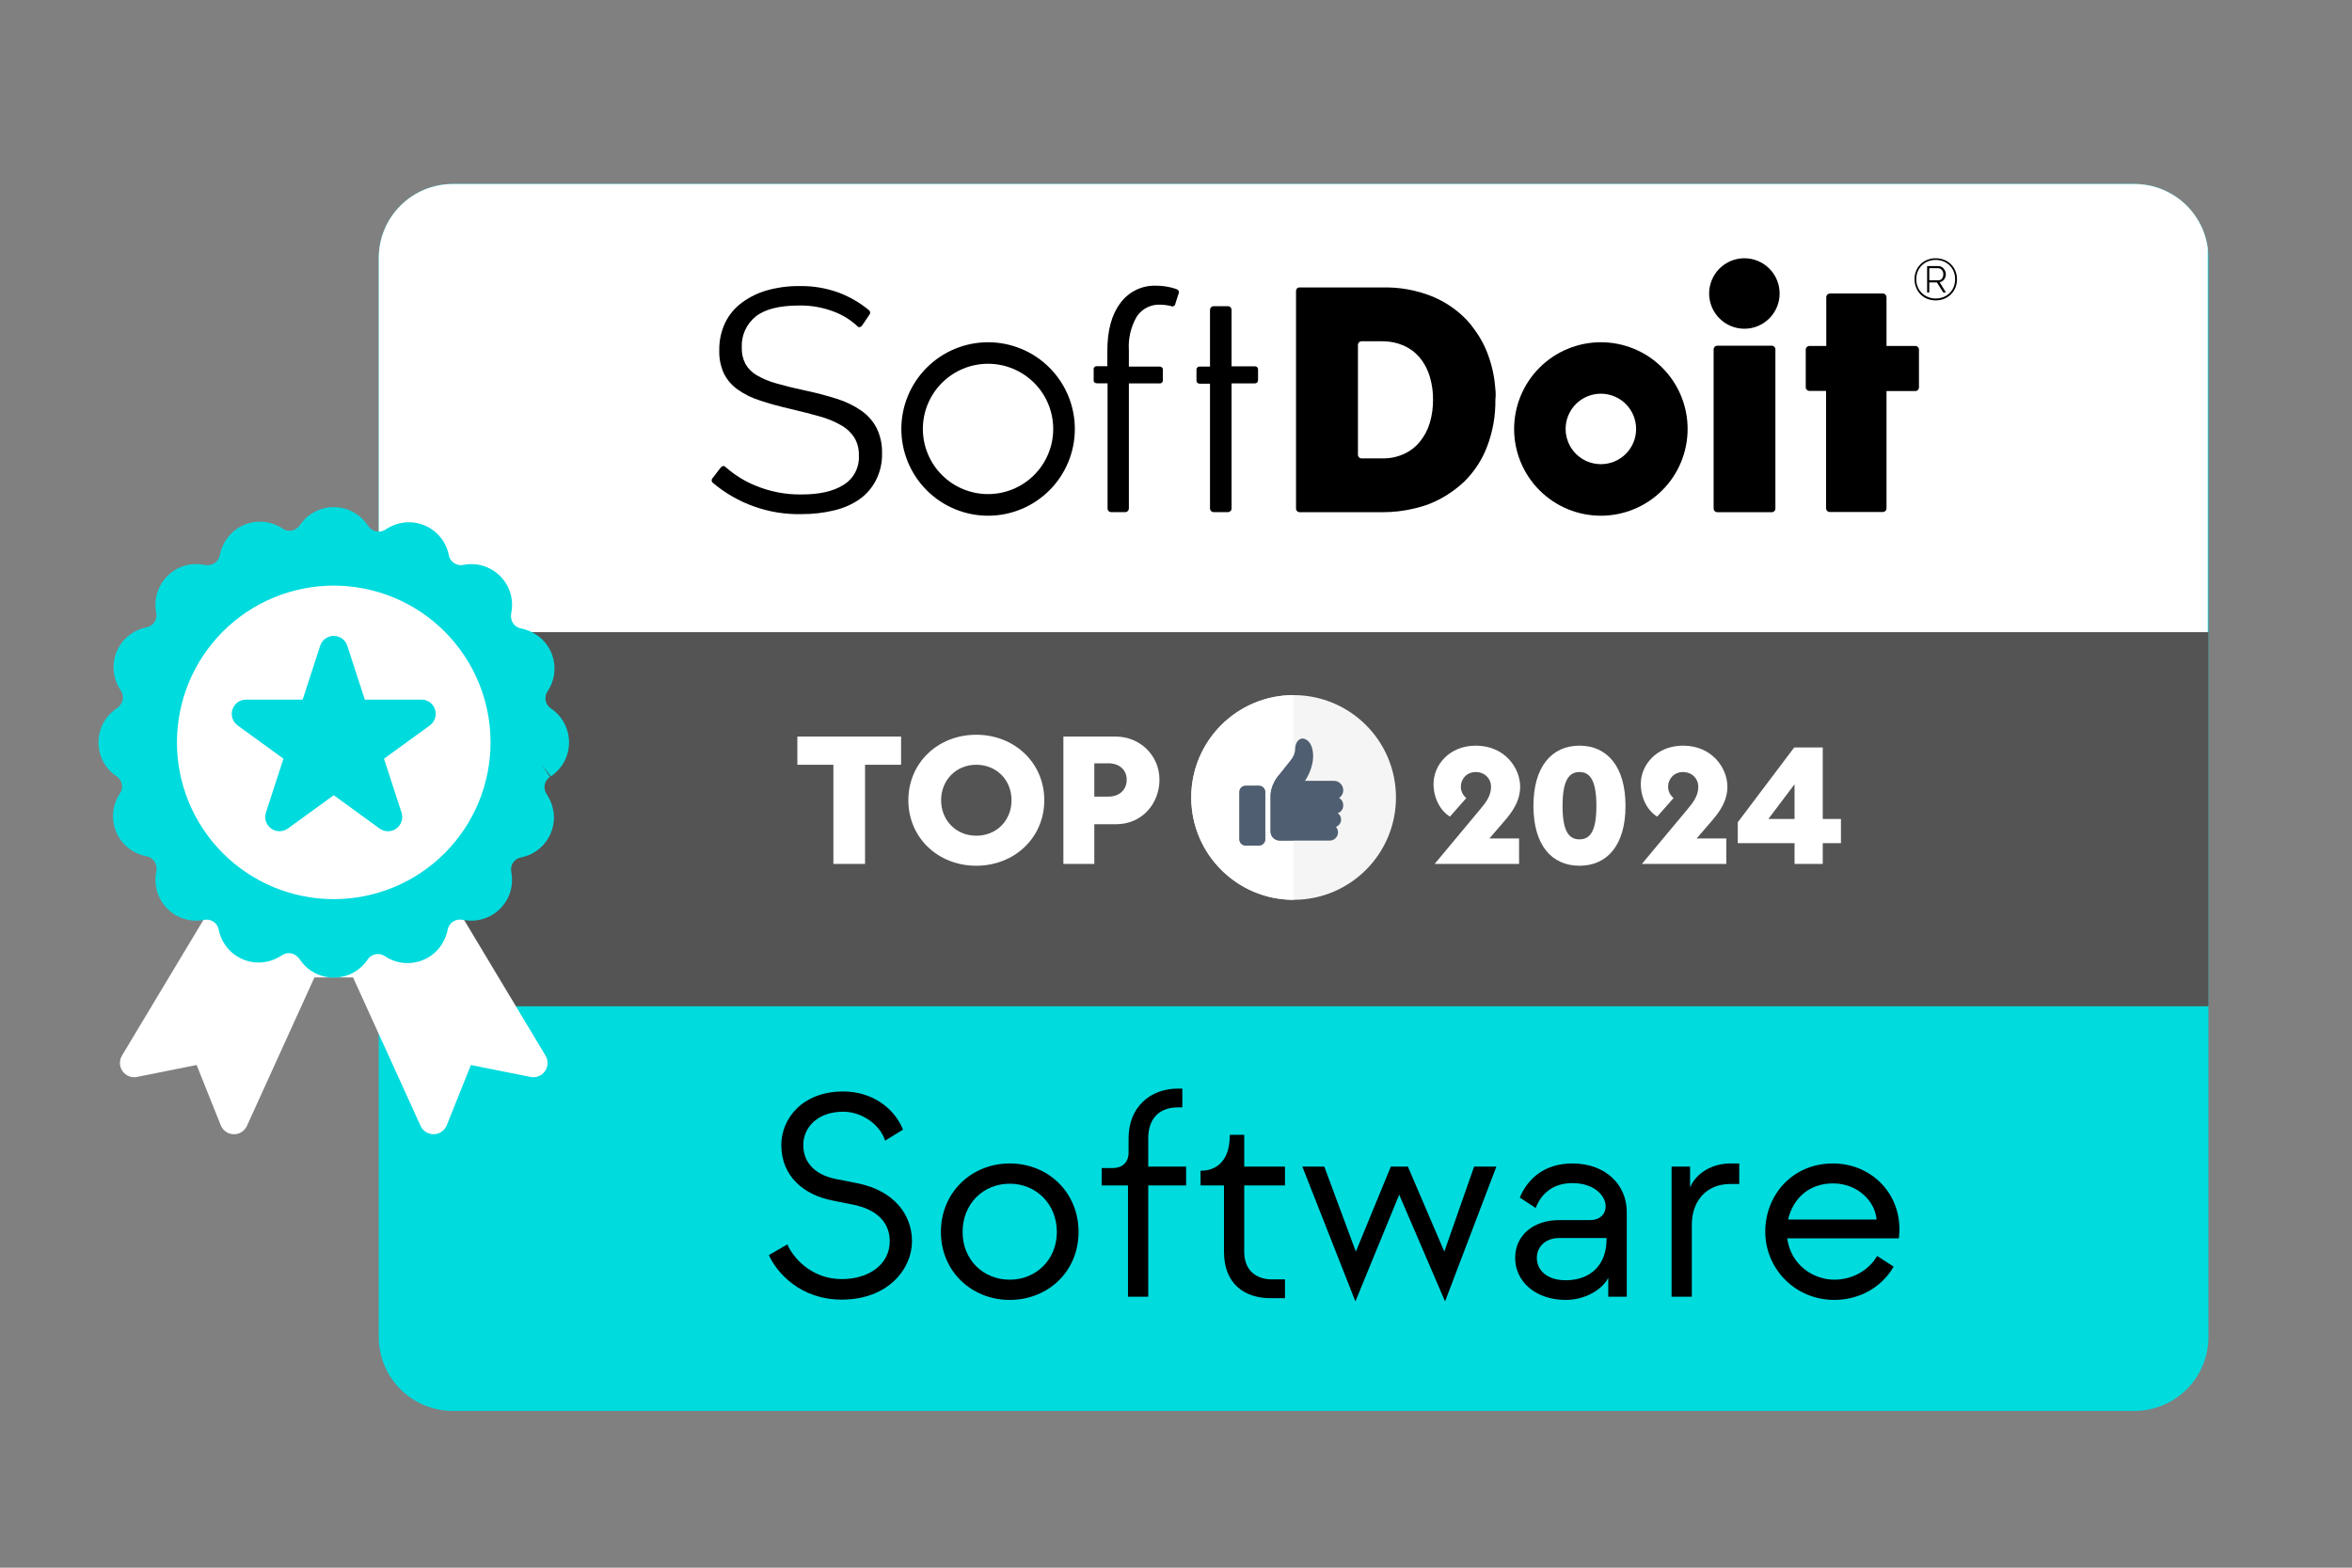 <svg xmlns="http://www.w3.org/2000/svg" xmlns:xlink="http://www.w3.org/1999/xlink" width="1620" zoomAndPan="magnify" viewBox="0 0 1215 810" height="1080" preserveAspectRatio="xMidYMid meet" version="1.0"><rect x="0" y="0" width="1215" height="810" fill="#808080" stroke="none"/><defs><g/><clipPath id="73134063be"><path d="M 195.656 95.062 L 1141 95.062 L 1141 729 L 195.656 729 Z M 195.656 95.062 " clip-rule="nonzero"/></clipPath><clipPath id="32a2dd94ef"><path d="M 233.906 95.062 L 1102.594 95.062 C 1112.738 95.062 1122.469 99.094 1129.641 106.266 C 1136.812 113.438 1140.844 123.168 1140.844 133.312 L 1140.844 690.75 C 1140.844 700.895 1136.812 710.625 1129.641 717.797 C 1122.469 724.969 1112.738 729 1102.594 729 L 233.906 729 C 223.762 729 214.031 724.969 206.859 717.797 C 199.688 710.625 195.656 700.895 195.656 690.75 L 195.656 133.312 C 195.656 123.168 199.688 113.438 206.859 106.266 C 214.031 99.094 223.762 95.062 233.906 95.062 Z M 233.906 95.062 " clip-rule="nonzero"/></clipPath><clipPath id="70cc0a1def"><path d="M 195.656 95.062 L 1141 95.062 L 1141 368.062 L 195.656 368.062 Z M 195.656 95.062 " clip-rule="nonzero"/></clipPath><clipPath id="bff47d2744"><path d="M 233.906 95.062 L 1102.594 95.062 C 1112.738 95.062 1122.469 99.094 1129.641 106.266 C 1136.812 113.438 1140.844 123.168 1140.844 133.312 L 1140.844 329.812 C 1140.844 339.957 1136.812 349.688 1129.641 356.859 C 1122.469 364.031 1112.738 368.062 1102.594 368.062 L 233.906 368.062 C 223.762 368.062 214.031 364.031 206.859 356.859 C 199.688 349.688 195.656 339.957 195.656 329.812 L 195.656 133.312 C 195.656 123.168 199.688 113.438 206.859 106.266 C 214.031 99.094 223.762 95.062 233.906 95.062 Z M 233.906 95.062 " clip-rule="nonzero"/></clipPath><clipPath id="4636ba5db7"><path d="M 195.656 326.625 L 1140.844 326.625 L 1140.844 519.938 L 195.656 519.938 Z M 195.656 326.625 " clip-rule="nonzero"/></clipPath><clipPath id="efd7b72801"><path d="M 61 468 L 283 468 L 283 586.031 L 61 586.031 Z M 61 468 " clip-rule="nonzero"/></clipPath><clipPath id="5b3ea5d7e2"><path d="M 50.906 262.031 L 293.906 262.031 L 293.906 506 L 50.906 506 Z M 50.906 262.031 " clip-rule="nonzero"/></clipPath><clipPath id="45f97483ce"><path d="M 782 176 L 872 176 L 872 266.754 L 782 266.754 Z M 782 176 " clip-rule="nonzero"/></clipPath><clipPath id="bc1d961166"><path d="M 465 176 L 556 176 L 556 266.754 L 465 266.754 Z M 465 176 " clip-rule="nonzero"/></clipPath><clipPath id="99a8a8dbee"><path d="M 882 133.254 L 920 133.254 L 920 170 L 882 170 Z M 882 133.254 " clip-rule="nonzero"/></clipPath><clipPath id="4da1e5056b"><path d="M 367.48 147 L 456 147 L 456 266 L 367.48 266 Z M 367.48 147 " clip-rule="nonzero"/></clipPath><clipPath id="b369c5ac7a"><path d="M 989 133.254 L 1010.98 133.254 L 1010.98 156 L 989 156 Z M 989 133.254 " clip-rule="nonzero"/></clipPath><clipPath id="1a7c4d6d05"><path d="M 615.375 359.156 L 721.125 359.156 L 721.125 464.906 L 615.375 464.906 Z M 615.375 359.156 " clip-rule="nonzero"/></clipPath><clipPath id="7fc133978d"><path d="M 615.375 359.156 L 669 359.156 L 669 455 L 615.375 455 Z M 615.375 359.156 " clip-rule="nonzero"/></clipPath><clipPath id="376e40ce0d"><path d="M 615.375 359.156 L 668.379 359.156 L 668.379 464.906 L 615.375 464.906 Z M 615.375 359.156 " clip-rule="nonzero"/></clipPath></defs><g clip-path="url(#73134063be)"><g clip-path="url(#32a2dd94ef)"><path fill="#00dbde" d="M 195.656 95.062 L 1141.609 95.062 L 1141.609 729 L 195.656 729 Z M 195.656 95.062 " fill-opacity="1" fill-rule="nonzero"/></g></g><g clip-path="url(#70cc0a1def)"><g clip-path="url(#bff47d2744)"><path fill="#ffffff" d="M 195.656 95.062 L 1140.492 95.062 L 1140.492 368.062 L 195.656 368.062 Z M 195.656 95.062 " fill-opacity="1" fill-rule="nonzero"/></g></g><g clip-path="url(#4636ba5db7)"><path fill="#545454" d="M 195.656 326.625 L 1141.074 326.625 L 1141.074 519.938 L 195.656 519.938 Z M 195.656 326.625 " fill-opacity="1" fill-rule="nonzero"/></g><g clip-path="url(#efd7b72801)"><path fill="#ffffff" d="M 281.809 545.422 L 237.625 471.785 C 236.301 469.566 233.898 468.215 231.316 468.215 L 113.496 468.215 C 110.914 468.215 108.512 469.566 107.188 471.785 L 63.004 545.422 C 61.504 547.918 61.621 551.07 63.301 553.453 C 64.977 555.84 67.91 557.02 70.766 556.43 L 101.574 550.266 L 114.027 581.398 C 115.125 584.141 117.746 585.957 120.699 586.023 C 123.586 586.188 126.355 584.395 127.57 581.707 L 162.422 505.031 L 182.391 505.031 L 217.25 581.715 C 218.445 584.344 221.066 586.031 223.953 586.031 C 224.012 586.031 224.062 586.031 224.121 586.031 C 227.066 585.965 229.695 584.145 230.793 581.406 L 243.246 550.273 L 274.055 556.438 C 276.934 557.027 279.84 555.84 281.52 553.461 C 283.191 551.07 283.309 547.926 281.809 545.422 Z M 281.809 545.422 " fill-opacity="1" fill-rule="nonzero"/></g><g clip-path="url(#5b3ea5d7e2)"><path fill="#00dbde" d="M 293.949 383.574 C 293.949 376.516 290.438 369.961 284.57 366.043 C 283.156 365.102 282.199 363.664 281.867 361.992 C 281.543 360.32 281.883 358.629 282.832 357.223 C 286.777 351.367 287.535 343.973 284.855 337.441 C 282.176 330.91 276.441 326.176 268.973 324.672 C 265.551 323.988 263.324 320.637 264.113 316.668 C 265.496 309.746 263.348 302.633 258.355 297.641 C 253.363 292.648 246.258 290.484 239.328 291.883 C 237.648 292.215 235.961 291.875 234.547 290.934 C 233.133 289.992 232.176 288.539 231.852 286.875 C 230.504 279.945 225.816 274.18 219.297 271.457 C 212.781 268.738 205.379 269.445 199.039 273.66 C 196.133 275.586 192.191 274.801 189.945 271.426 C 186.023 265.535 179.469 262.031 172.406 262.031 C 165.344 262.031 158.789 265.535 154.875 271.414 C 153.93 272.828 152.496 273.789 150.824 274.121 C 149.145 274.453 147.457 274.109 146.051 273.156 C 140.203 269.211 132.805 268.453 126.273 271.133 C 119.742 273.805 115.008 279.543 113.496 287.016 C 112.812 290.441 109.469 292.672 105.492 291.875 C 98.555 290.492 91.449 292.641 86.465 297.633 C 81.473 302.629 79.316 309.742 80.707 316.66 C 81.039 318.332 80.699 320.027 79.758 321.441 C 78.809 322.855 77.363 323.812 75.699 324.137 C 68.77 325.484 63.004 330.176 60.281 336.691 C 57.555 343.207 58.262 350.609 62.48 356.957 C 64.418 359.863 63.625 363.805 60.25 366.051 C 54.375 369.969 50.871 376.52 50.871 383.582 C 50.871 390.645 54.375 397.199 60.25 401.117 C 61.664 402.059 62.629 403.492 62.961 405.164 C 63.285 406.836 62.945 408.531 61.996 409.938 C 58.051 415.793 57.289 423.184 59.973 429.715 C 62.652 436.246 68.387 440.98 75.855 442.484 C 79.277 443.168 81.508 446.52 80.715 450.496 C 79.328 457.418 81.48 464.531 86.473 469.523 C 91.465 474.516 98.586 476.676 105.5 475.281 C 107.172 474.949 108.867 475.289 110.277 476.23 C 111.691 477.176 112.648 478.625 112.973 480.289 C 114.32 487.219 119.012 492.984 125.531 495.707 C 132.055 498.434 139.445 497.719 145.785 493.508 C 148.703 491.586 152.637 492.367 154.879 495.738 C 158.797 501.613 165.352 505.121 172.414 505.121 C 179.477 505.121 186.027 501.605 189.945 495.738 C 190.891 494.324 192.324 493.367 193.996 493.035 C 195.66 492.719 197.363 493.043 198.77 494 C 204.621 497.949 212.016 498.715 218.547 496.027 C 225.078 493.344 229.812 487.609 231.316 480.141 C 232 476.719 235.352 474.516 239.32 475.281 C 246.234 476.66 253.363 474.516 258.348 469.523 C 263.34 464.531 265.496 457.418 264.105 450.496 C 263.773 448.824 264.113 447.125 265.055 445.719 C 266.004 444.305 267.441 443.352 269.113 443.023 C 276.043 441.676 281.809 436.984 284.531 430.469 C 287.258 423.949 286.551 416.551 282.332 410.211 C 280.395 407.301 281.188 403.363 284.098 401.426 L 280.012 395.297 L 284.562 401.117 C 290.445 397.184 293.949 390.637 293.949 383.574 Z M 293.949 383.574 " fill-opacity="1" fill-rule="nonzero"/></g><path fill="#ffffff" d="M 253.406 383.574 C 253.406 384.902 253.375 386.227 253.309 387.551 C 253.242 388.875 253.145 390.195 253.016 391.516 C 252.887 392.836 252.723 394.148 252.531 395.461 C 252.336 396.773 252.109 398.078 251.852 399.379 C 251.59 400.68 251.301 401.973 250.98 403.258 C 250.656 404.543 250.305 405.82 249.918 407.09 C 249.535 408.355 249.117 409.617 248.672 410.863 C 248.227 412.113 247.746 413.348 247.242 414.574 C 246.734 415.797 246.195 417.008 245.629 418.207 C 245.062 419.406 244.465 420.59 243.844 421.758 C 243.219 422.926 242.562 424.082 241.883 425.219 C 241.199 426.355 240.492 427.473 239.754 428.578 C 239.02 429.68 238.254 430.762 237.465 431.828 C 236.676 432.891 235.859 433.938 235.02 434.961 C 234.18 435.984 233.312 436.988 232.422 437.973 C 231.531 438.953 230.621 439.914 229.684 440.852 C 228.746 441.789 227.785 442.703 226.801 443.594 C 225.82 444.484 224.816 445.348 223.793 446.188 C 222.766 447.031 221.723 447.844 220.656 448.637 C 219.594 449.426 218.508 450.188 217.406 450.926 C 216.305 451.66 215.188 452.371 214.047 453.051 C 212.91 453.734 211.758 454.387 210.59 455.012 C 209.422 455.637 208.238 456.23 207.039 456.797 C 205.84 457.367 204.629 457.902 203.402 458.41 C 202.18 458.918 200.941 459.395 199.695 459.84 C 198.445 460.285 197.188 460.703 195.918 461.086 C 194.652 461.473 193.375 461.824 192.086 462.148 C 190.801 462.469 189.508 462.762 188.207 463.02 C 186.91 463.277 185.602 463.504 184.293 463.699 C 182.98 463.895 181.664 464.055 180.344 464.184 C 179.027 464.316 177.703 464.414 176.379 464.477 C 175.059 464.543 173.73 464.574 172.406 464.574 C 171.082 464.574 169.754 464.543 168.434 464.477 C 167.109 464.414 165.785 464.316 164.469 464.184 C 163.148 464.055 161.832 463.895 160.52 463.699 C 159.211 463.504 157.902 463.277 156.605 463.02 C 155.305 462.762 154.012 462.469 152.727 462.148 C 151.438 461.824 150.16 461.473 148.895 461.086 C 147.625 460.703 146.367 460.285 145.117 459.84 C 143.871 459.395 142.633 458.918 141.41 458.41 C 140.184 457.902 138.973 457.367 137.773 456.797 C 136.574 456.23 135.391 455.637 134.223 455.012 C 133.055 454.387 131.902 453.734 130.766 453.051 C 129.625 452.371 128.508 451.66 127.406 450.926 C 126.305 450.188 125.219 449.426 124.156 448.637 C 123.09 447.844 122.047 447.031 121.02 446.188 C 119.996 445.348 118.992 444.484 118.012 443.594 C 117.027 442.703 116.066 441.789 115.129 440.852 C 114.191 439.914 113.281 438.953 112.391 437.973 C 111.5 436.988 110.633 435.984 109.793 434.961 C 108.953 433.938 108.137 432.891 107.348 431.828 C 106.559 430.762 105.793 429.68 105.059 428.578 C 104.32 427.473 103.613 426.355 102.93 425.219 C 102.25 424.082 101.594 422.926 100.969 421.758 C 100.348 420.59 99.75 419.406 99.184 418.207 C 98.617 417.008 98.078 415.797 97.57 414.574 C 97.066 413.348 96.586 412.113 96.141 410.863 C 95.695 409.617 95.277 408.355 94.895 407.09 C 94.508 405.82 94.156 404.543 93.832 403.258 C 93.512 401.973 93.223 400.68 92.961 399.379 C 92.703 398.078 92.477 396.773 92.281 395.461 C 92.09 394.148 91.926 392.836 91.797 391.516 C 91.668 390.195 91.57 388.875 91.504 387.551 C 91.438 386.227 91.406 384.902 91.406 383.574 C 91.406 382.25 91.438 380.926 91.504 379.602 C 91.57 378.277 91.668 376.957 91.797 375.637 C 91.926 374.316 92.09 373 92.281 371.691 C 92.477 370.379 92.703 369.074 92.961 367.773 C 93.223 366.473 93.512 365.18 93.832 363.895 C 94.156 362.609 94.508 361.332 94.895 360.062 C 95.277 358.793 95.695 357.535 96.141 356.289 C 96.586 355.039 97.066 353.805 97.57 352.578 C 98.078 351.352 98.617 350.141 99.184 348.945 C 99.75 347.746 100.348 346.562 100.969 345.391 C 101.594 344.223 102.25 343.07 102.93 341.934 C 103.613 340.797 104.32 339.676 105.059 338.574 C 105.793 337.473 106.559 336.387 107.348 335.324 C 108.137 334.258 108.953 333.215 109.793 332.191 C 110.633 331.164 111.5 330.16 112.391 329.18 C 113.281 328.195 114.191 327.238 115.129 326.301 C 116.066 325.363 117.027 324.449 118.012 323.559 C 118.992 322.668 119.996 321.801 121.02 320.961 C 122.047 320.121 123.09 319.305 124.156 318.516 C 125.219 317.727 126.305 316.961 127.406 316.227 C 128.508 315.488 129.625 314.781 130.766 314.098 C 131.902 313.418 133.055 312.766 134.223 312.141 C 135.391 311.516 136.574 310.918 137.773 310.352 C 138.973 309.785 140.184 309.25 141.41 308.742 C 142.633 308.234 143.871 307.758 145.117 307.309 C 146.367 306.863 147.625 306.449 148.895 306.062 C 150.16 305.68 151.438 305.324 152.727 305.004 C 154.012 304.68 155.305 304.391 156.605 304.133 C 157.902 303.875 159.211 303.648 160.52 303.453 C 161.832 303.258 163.148 303.094 164.469 302.965 C 165.785 302.836 167.109 302.738 168.434 302.672 C 169.754 302.609 171.082 302.574 172.406 302.574 C 173.73 302.574 175.059 302.609 176.379 302.672 C 177.703 302.738 179.027 302.836 180.344 302.965 C 181.664 303.094 182.98 303.258 184.293 303.453 C 185.602 303.648 186.91 303.875 188.207 304.133 C 189.508 304.391 190.801 304.68 192.086 305.004 C 193.375 305.324 194.652 305.68 195.918 306.062 C 197.188 306.449 198.445 306.863 199.695 307.309 C 200.941 307.758 202.18 308.234 203.402 308.742 C 204.629 309.25 205.84 309.785 207.039 310.352 C 208.238 310.918 209.422 311.516 210.59 312.141 C 211.758 312.766 212.91 313.418 214.047 314.098 C 215.188 314.781 216.305 315.488 217.406 316.227 C 218.508 316.961 219.594 317.727 220.656 318.516 C 221.723 319.305 222.766 320.121 223.793 320.961 C 224.816 321.801 225.82 322.668 226.801 323.559 C 227.785 324.449 228.746 325.363 229.684 326.301 C 230.621 327.238 231.531 328.195 232.422 329.18 C 233.312 330.16 234.18 331.164 235.02 332.191 C 235.859 333.215 236.676 334.258 237.465 335.324 C 238.254 336.387 239.02 337.473 239.754 338.574 C 240.492 339.676 241.199 340.797 241.883 341.934 C 242.562 343.07 243.219 344.223 243.844 345.391 C 244.465 346.562 245.062 347.746 245.629 348.945 C 246.195 350.141 246.734 351.352 247.242 352.578 C 247.746 353.805 248.227 355.039 248.672 356.289 C 249.117 357.535 249.535 358.793 249.918 360.062 C 250.305 361.332 250.656 362.609 250.98 363.895 C 251.301 365.18 251.59 366.473 251.852 367.773 C 252.109 369.074 252.336 370.379 252.531 371.691 C 252.723 373 252.887 374.316 253.016 375.637 C 253.145 376.957 253.242 378.277 253.309 379.602 C 253.375 380.926 253.406 382.25 253.406 383.574 Z M 253.406 383.574 " fill-opacity="1" fill-rule="nonzero"/><path fill="#00dbde" d="M 224.73 366.574 C 223.746 363.539 220.918 361.484 217.73 361.484 L 188.457 361.484 L 179.41 333.645 C 178.422 330.609 175.594 328.555 172.406 328.555 C 169.219 328.555 166.391 330.609 165.402 333.645 L 156.355 361.484 L 127.074 361.484 C 123.887 361.484 121.059 363.539 120.074 366.574 C 119.086 369.605 120.168 372.926 122.746 374.805 L 146.426 392.008 L 137.379 419.848 C 136.391 422.883 137.473 426.203 140.051 428.082 C 142.629 429.957 146.125 429.957 148.711 428.082 L 172.406 410.879 L 196.086 428.09 C 197.375 429.023 198.902 429.496 200.418 429.496 C 201.934 429.496 203.457 429.031 204.746 428.09 C 207.332 426.211 208.406 422.891 207.422 419.855 L 198.371 392.016 L 222.051 374.812 C 224.645 372.926 225.719 369.605 224.73 366.574 Z M 224.73 366.574 " fill-opacity="1" fill-rule="nonzero"/><g clip-path="url(#45f97483ce)"><path fill="#000000" d="M 826.977 176.836 C 825.508 176.836 824.043 176.906 822.586 177.051 C 821.125 177.195 819.672 177.41 818.234 177.695 C 816.793 177.98 815.371 178.34 813.969 178.766 C 812.562 179.191 811.184 179.684 809.828 180.246 C 808.473 180.809 807.145 181.434 805.852 182.125 C 804.559 182.816 803.301 183.57 802.078 184.387 C 800.859 185.203 799.684 186.074 798.547 187.008 C 797.414 187.938 796.328 188.922 795.289 189.961 C 794.25 191 793.266 192.086 792.336 193.219 C 791.402 194.352 790.531 195.531 789.715 196.75 C 788.898 197.973 788.145 199.23 787.453 200.523 C 786.762 201.816 786.137 203.145 785.574 204.5 C 785.012 205.855 784.52 207.234 784.094 208.641 C 783.668 210.043 783.309 211.465 783.023 212.906 C 782.738 214.344 782.523 215.797 782.379 217.258 C 782.234 218.715 782.164 220.18 782.164 221.648 C 782.164 223.117 782.234 224.582 782.379 226.039 C 782.523 227.5 782.738 228.953 783.023 230.391 C 783.309 231.832 783.668 233.254 784.094 234.656 C 784.52 236.062 785.012 237.441 785.574 238.797 C 786.137 240.152 786.762 241.48 787.453 242.773 C 788.145 244.066 788.898 245.324 789.715 246.547 C 790.531 247.766 791.402 248.945 792.336 250.078 C 793.266 251.211 794.25 252.297 795.289 253.336 C 796.328 254.375 797.414 255.359 798.547 256.289 C 799.684 257.223 800.859 258.094 802.078 258.91 C 803.301 259.727 804.559 260.48 805.852 261.172 C 807.145 261.863 808.473 262.488 809.828 263.051 C 811.184 263.613 812.562 264.105 813.969 264.531 C 815.371 264.957 816.793 265.316 818.234 265.602 C 819.672 265.887 821.125 266.102 822.586 266.246 C 824.043 266.391 825.508 266.461 826.977 266.461 C 828.445 266.461 829.91 266.391 831.371 266.246 C 832.828 266.102 834.281 265.887 835.719 265.602 C 837.16 265.316 838.582 264.957 839.984 264.531 C 841.391 264.105 842.77 263.613 844.125 263.051 C 845.48 262.488 846.809 261.863 848.102 261.172 C 849.395 260.48 850.652 259.727 851.875 258.91 C 853.094 258.094 854.273 257.223 855.406 256.289 C 856.539 255.359 857.629 254.375 858.664 253.336 C 859.703 252.297 860.688 251.211 861.617 250.078 C 862.551 248.945 863.422 247.766 864.238 246.547 C 865.055 245.324 865.809 244.066 866.5 242.773 C 867.191 241.48 867.816 240.152 868.379 238.797 C 868.941 237.441 869.434 236.062 869.859 234.656 C 870.285 233.254 870.645 231.832 870.93 230.391 C 871.215 228.953 871.43 227.5 871.574 226.039 C 871.719 224.582 871.789 223.117 871.789 221.648 C 871.793 220.18 871.719 218.715 871.578 217.254 C 871.434 215.793 871.219 214.344 870.934 212.902 C 870.648 211.465 870.293 210.043 869.867 208.637 C 869.441 207.23 868.949 205.852 868.387 204.496 C 867.824 203.137 867.199 201.812 866.508 200.52 C 865.816 199.223 865.062 197.965 864.246 196.746 C 863.43 195.523 862.559 194.348 861.625 193.211 C 860.695 192.078 859.711 190.992 858.672 189.953 C 857.633 188.914 856.547 187.93 855.414 187 C 854.277 186.066 853.102 185.195 851.879 184.379 C 850.66 183.562 849.402 182.809 848.105 182.117 C 846.812 181.426 845.488 180.801 844.129 180.238 C 842.773 179.676 841.395 179.184 839.988 178.758 C 838.582 178.332 837.16 177.977 835.723 177.691 C 834.281 177.406 832.832 177.191 831.371 177.047 C 829.91 176.906 828.445 176.832 826.977 176.836 Z M 826.977 239.828 C 826.379 239.828 825.785 239.801 825.191 239.742 C 824.598 239.684 824.008 239.598 823.422 239.48 C 822.84 239.363 822.262 239.219 821.691 239.047 C 821.117 238.871 820.559 238.672 820.008 238.441 C 819.457 238.215 818.918 237.961 818.391 237.68 C 817.863 237.398 817.355 237.09 816.859 236.758 C 816.363 236.43 815.883 236.074 815.422 235.695 C 814.961 235.316 814.52 234.914 814.098 234.492 C 813.676 234.07 813.277 233.629 812.898 233.168 C 812.52 232.707 812.164 232.23 811.836 231.734 C 811.504 231.238 811.195 230.727 810.914 230.199 C 810.637 229.672 810.379 229.133 810.152 228.582 C 809.926 228.031 809.723 227.473 809.551 226.898 C 809.379 226.328 809.234 225.75 809.117 225.168 C 809 224.582 808.914 223.992 808.855 223.398 C 808.797 222.805 808.77 222.211 808.77 221.613 C 808.77 221.016 808.797 220.422 808.855 219.828 C 808.918 219.234 809.004 218.645 809.121 218.059 C 809.238 217.477 809.383 216.898 809.555 216.324 C 809.73 215.754 809.93 215.195 810.16 214.645 C 810.387 214.094 810.645 213.555 810.926 213.027 C 811.207 212.504 811.512 211.992 811.844 211.496 C 812.176 211 812.531 210.523 812.91 210.062 C 813.289 209.602 813.688 209.16 814.109 208.738 C 814.531 208.316 814.977 207.914 815.438 207.539 C 815.898 207.16 816.375 206.805 816.871 206.473 C 817.367 206.145 817.879 205.836 818.406 205.555 C 818.934 205.277 819.473 205.023 820.023 204.793 C 820.574 204.566 821.137 204.367 821.707 204.191 C 822.277 204.02 822.855 203.875 823.441 203.762 C 824.027 203.645 824.617 203.559 825.211 203.5 C 825.805 203.441 826.398 203.414 826.996 203.414 C 827.59 203.414 828.188 203.445 828.781 203.504 C 829.375 203.562 829.961 203.648 830.547 203.766 C 831.133 203.883 831.711 204.031 832.281 204.203 C 832.852 204.379 833.414 204.578 833.965 204.809 C 834.516 205.035 835.051 205.293 835.578 205.574 C 836.105 205.855 836.613 206.16 837.109 206.492 C 837.605 206.824 838.082 207.18 838.543 207.559 C 839.004 207.941 839.445 208.34 839.867 208.762 C 840.289 209.184 840.688 209.625 841.066 210.09 C 841.445 210.551 841.797 211.027 842.129 211.523 C 842.461 212.023 842.766 212.531 843.047 213.059 C 843.328 213.586 843.582 214.125 843.809 214.676 C 844.035 215.227 844.234 215.789 844.406 216.359 C 844.582 216.93 844.723 217.508 844.84 218.094 C 844.957 218.68 845.043 219.27 845.102 219.863 C 845.156 220.457 845.188 221.051 845.184 221.648 C 845.184 222.246 845.156 222.84 845.098 223.434 C 845.039 224.023 844.953 224.613 844.836 225.199 C 844.719 225.785 844.574 226.359 844.402 226.93 C 844.227 227.5 844.027 228.062 843.797 228.613 C 843.57 229.164 843.316 229.699 843.035 230.227 C 842.754 230.754 842.445 231.262 842.113 231.758 C 841.785 232.254 841.43 232.73 841.051 233.191 C 840.672 233.652 840.273 234.094 839.852 234.516 C 839.43 234.934 838.988 235.336 838.527 235.711 C 838.066 236.09 837.586 236.445 837.09 236.773 C 836.594 237.105 836.082 237.41 835.559 237.691 C 835.031 237.973 834.492 238.227 833.941 238.453 C 833.391 238.68 832.832 238.883 832.262 239.055 C 831.691 239.227 831.113 239.371 830.527 239.484 C 829.941 239.602 829.355 239.688 828.762 239.746 C 828.168 239.801 827.574 239.832 826.977 239.828 Z M 826.977 239.828 " fill-opacity="1" fill-rule="nonzero"/></g><g clip-path="url(#bc1d961166)"><path fill="#000000" d="M 510.43 176.836 C 508.961 176.836 507.496 176.906 506.035 177.051 C 504.574 177.195 503.125 177.41 501.684 177.695 C 500.246 177.98 498.824 178.34 497.418 178.766 C 496.016 179.191 494.633 179.684 493.277 180.246 C 491.922 180.809 490.598 181.434 489.305 182.125 C 488.008 182.816 486.75 183.57 485.531 184.387 C 484.309 185.203 483.133 186.074 482 187.008 C 480.863 187.938 479.777 188.922 478.738 189.961 C 477.703 191 476.719 192.086 475.785 193.219 C 474.855 194.352 473.98 195.531 473.168 196.75 C 472.352 197.973 471.598 199.23 470.906 200.523 C 470.215 201.816 469.586 203.145 469.027 204.5 C 468.465 205.855 467.969 207.234 467.543 208.641 C 467.117 210.043 466.762 211.465 466.477 212.906 C 466.188 214.344 465.973 215.797 465.828 217.258 C 465.688 218.715 465.613 220.18 465.613 221.648 C 465.613 223.117 465.688 224.582 465.828 226.039 C 465.973 227.5 466.188 228.953 466.477 230.391 C 466.762 231.832 467.117 233.254 467.543 234.656 C 467.969 236.062 468.465 237.441 469.027 238.797 C 469.586 240.152 470.215 241.48 470.906 242.773 C 471.598 244.066 472.352 245.324 473.168 246.547 C 473.98 247.766 474.855 248.945 475.785 250.078 C 476.719 251.211 477.703 252.297 478.738 253.336 C 479.777 254.375 480.863 255.359 482 256.289 C 483.133 257.223 484.309 258.094 485.531 258.91 C 486.75 259.727 488.008 260.48 489.305 261.172 C 490.598 261.863 491.922 262.488 493.277 263.051 C 494.633 263.613 496.016 264.105 497.418 264.531 C 498.824 264.957 500.246 265.316 501.684 265.602 C 503.125 265.887 504.574 266.102 506.035 266.246 C 507.496 266.391 508.961 266.461 510.43 266.461 C 511.895 266.461 513.359 266.391 514.82 266.246 C 516.281 266.102 517.73 265.887 519.172 265.602 C 520.609 265.316 522.031 264.957 523.438 264.531 C 524.84 264.105 526.223 263.613 527.578 263.051 C 528.934 262.488 530.258 261.863 531.555 261.172 C 532.848 260.48 534.105 259.727 535.324 258.91 C 536.547 258.094 537.723 257.223 538.859 256.289 C 539.992 255.359 541.078 254.375 542.117 253.336 C 543.152 252.297 544.137 251.211 545.07 250.078 C 546 248.945 546.875 247.766 547.688 246.547 C 548.504 245.324 549.258 244.066 549.949 242.773 C 550.641 241.48 551.27 240.152 551.832 238.797 C 552.391 237.441 552.887 236.062 553.312 234.656 C 553.738 233.254 554.094 231.832 554.379 230.391 C 554.668 228.953 554.883 227.5 555.027 226.039 C 555.168 224.582 555.242 223.117 555.242 221.648 C 555.242 220.18 555.168 218.715 555.027 217.258 C 554.883 215.797 554.668 214.344 554.379 212.906 C 554.094 211.465 553.738 210.043 553.312 208.641 C 552.887 207.234 552.391 205.855 551.832 204.5 C 551.27 203.145 550.641 201.816 549.949 200.523 C 549.258 199.23 548.504 197.973 547.688 196.75 C 546.875 195.531 546 194.352 545.07 193.219 C 544.137 192.086 543.152 191 542.117 189.961 C 541.078 188.922 539.992 187.938 538.859 187.008 C 537.723 186.074 536.547 185.203 535.324 184.387 C 534.105 183.57 532.848 182.816 531.555 182.125 C 530.258 181.434 528.934 180.809 527.578 180.246 C 526.223 179.684 524.84 179.191 523.438 178.766 C 522.031 178.34 520.609 177.98 519.172 177.695 C 517.73 177.41 516.281 177.195 514.82 177.051 C 513.359 176.906 511.895 176.836 510.43 176.836 Z M 510.43 255.293 C 509.324 255.293 508.223 255.238 507.125 255.133 C 506.027 255.023 504.938 254.863 503.855 254.648 C 502.773 254.434 501.707 254.168 500.648 253.848 C 499.594 253.531 498.555 253.16 497.535 252.738 C 496.516 252.316 495.52 251.844 494.547 251.328 C 493.574 250.809 492.629 250.242 491.711 249.629 C 490.793 249.016 489.91 248.359 489.055 247.66 C 488.203 246.961 487.387 246.223 486.605 245.441 C 485.824 244.664 485.086 243.848 484.383 242.996 C 483.684 242.141 483.027 241.258 482.414 240.34 C 481.801 239.426 481.234 238.48 480.715 237.508 C 480.191 236.535 479.723 235.539 479.301 234.52 C 478.875 233.5 478.504 232.465 478.184 231.406 C 477.863 230.352 477.594 229.285 477.379 228.203 C 477.164 227.121 477.004 226.031 476.895 224.934 C 476.785 223.836 476.73 222.734 476.73 221.629 C 476.73 220.527 476.785 219.426 476.891 218.328 C 477 217.23 477.16 216.141 477.375 215.059 C 477.59 213.977 477.859 212.91 478.18 211.852 C 478.5 210.797 478.871 209.762 479.293 208.742 C 479.715 207.723 480.184 206.727 480.707 205.754 C 481.227 204.781 481.793 203.836 482.402 202.918 C 483.016 202 483.672 201.113 484.371 200.262 C 485.074 199.41 485.812 198.594 486.594 197.812 C 487.371 197.035 488.188 196.293 489.043 195.594 C 489.895 194.895 490.781 194.238 491.695 193.625 C 492.613 193.012 493.559 192.445 494.531 191.926 C 495.504 191.406 496.5 190.934 497.52 190.512 C 498.539 190.09 499.578 189.719 500.633 189.398 C 501.688 189.078 502.758 188.812 503.84 188.598 C 504.922 188.383 506.012 188.223 507.109 188.113 C 508.207 188.004 509.309 187.953 510.41 187.953 C 511.512 187.953 512.613 188.008 513.711 188.113 C 514.809 188.223 515.898 188.387 516.98 188.602 C 518.062 188.816 519.133 189.086 520.188 189.406 C 521.242 189.727 522.281 190.098 523.297 190.52 C 524.316 190.941 525.312 191.414 526.285 191.934 C 527.258 192.453 528.203 193.02 529.121 193.633 C 530.039 194.246 530.922 194.906 531.773 195.605 C 532.625 196.305 533.441 197.047 534.223 197.824 C 535 198.605 535.742 199.422 536.441 200.277 C 537.141 201.129 537.797 202.016 538.406 202.934 C 539.02 203.852 539.586 204.797 540.105 205.77 C 540.625 206.742 541.094 207.738 541.516 208.758 C 541.938 209.777 542.309 210.812 542.629 211.871 C 542.949 212.926 543.215 213.996 543.43 215.078 C 543.645 216.16 543.805 217.25 543.91 218.348 C 544.02 219.445 544.074 220.547 544.07 221.648 C 544.07 222.75 544.016 223.848 543.906 224.945 C 543.797 226.043 543.637 227.129 543.422 228.211 C 543.207 229.289 542.938 230.359 542.617 231.41 C 542.297 232.465 541.926 233.5 541.504 234.52 C 541.082 235.535 540.609 236.531 540.09 237.504 C 539.57 238.473 539.004 239.418 538.395 240.332 C 537.781 241.25 537.125 242.133 536.426 242.984 C 535.727 243.836 534.988 244.652 534.211 245.43 C 533.43 246.211 532.617 246.949 531.766 247.648 C 530.914 248.348 530.027 249 529.113 249.613 C 528.195 250.227 527.254 250.793 526.281 251.312 C 525.312 251.832 524.316 252.301 523.297 252.723 C 522.281 253.145 521.246 253.516 520.191 253.836 C 519.137 254.156 518.07 254.426 516.988 254.641 C 515.91 254.855 514.82 255.02 513.727 255.129 C 512.629 255.238 511.531 255.293 510.43 255.293 Z M 510.43 255.293 " fill-opacity="1" fill-rule="nonzero"/></g><g clip-path="url(#99a8a8dbee)"><path fill="#000000" d="M 901.195 169.852 C 900.598 169.852 900.004 169.824 899.41 169.77 C 898.812 169.715 898.223 169.629 897.637 169.516 C 897.051 169.402 896.473 169.258 895.902 169.086 C 895.328 168.918 894.77 168.719 894.215 168.492 C 893.664 168.266 893.121 168.012 892.594 167.734 C 892.066 167.453 891.555 167.148 891.059 166.82 C 890.559 166.492 890.078 166.137 889.617 165.762 C 889.156 165.383 888.711 164.984 888.289 164.562 C 887.863 164.145 887.461 163.703 887.082 163.242 C 886.703 162.785 886.344 162.305 886.012 161.812 C 885.68 161.316 885.371 160.805 885.086 160.281 C 884.805 159.754 884.547 159.215 884.316 158.664 C 884.086 158.113 883.883 157.555 883.707 156.984 C 883.535 156.414 883.387 155.836 883.27 155.25 C 883.148 154.664 883.062 154.074 883 153.48 C 882.941 152.887 882.91 152.293 882.906 151.695 C 882.906 151.098 882.934 150.504 882.988 149.91 C 883.047 149.316 883.133 148.727 883.246 148.141 C 883.363 147.555 883.504 146.973 883.676 146.402 C 883.848 145.832 884.047 145.27 884.277 144.719 C 884.504 144.164 884.758 143.625 885.035 143.098 C 885.316 142.57 885.621 142.059 885.953 141.562 C 886.281 141.066 886.637 140.586 887.016 140.125 C 887.391 139.66 887.789 139.219 888.211 138.797 C 888.633 138.371 889.074 137.973 889.535 137.59 C 889.996 137.211 890.473 136.855 890.969 136.523 C 891.465 136.191 891.977 135.883 892.5 135.602 C 893.027 135.316 893.566 135.062 894.117 134.832 C 894.668 134.602 895.23 134.402 895.801 134.227 C 896.371 134.055 896.949 133.906 897.535 133.789 C 898.117 133.672 898.707 133.582 899.301 133.523 C 899.895 133.465 900.492 133.434 901.09 133.434 C 901.684 133.434 902.281 133.461 902.875 133.52 C 903.469 133.578 904.059 133.664 904.645 133.781 C 905.23 133.895 905.809 134.039 906.379 134.211 C 906.953 134.383 907.512 134.586 908.066 134.812 C 908.617 135.039 909.156 135.293 909.684 135.574 C 910.211 135.855 910.723 136.164 911.219 136.492 C 911.715 136.824 912.191 137.18 912.656 137.559 C 913.117 137.938 913.559 138.336 913.98 138.758 C 914.402 139.18 914.805 139.621 915.184 140.082 C 915.562 140.543 915.918 141.023 916.25 141.52 C 916.582 142.016 916.887 142.523 917.168 143.051 C 917.453 143.578 917.707 144.117 917.934 144.668 C 918.164 145.219 918.363 145.781 918.539 146.352 C 918.711 146.922 918.855 147.5 918.973 148.086 C 919.09 148.672 919.176 149.262 919.234 149.855 C 919.293 150.449 919.324 151.047 919.324 151.641 C 919.324 152.238 919.293 152.828 919.234 153.422 C 919.18 154.012 919.09 154.602 918.977 155.184 C 918.859 155.77 918.715 156.344 918.543 156.914 C 918.371 157.48 918.172 158.043 917.945 158.59 C 917.719 159.141 917.465 159.68 917.184 160.203 C 916.906 160.727 916.602 161.238 916.273 161.734 C 915.941 162.227 915.59 162.707 915.211 163.168 C 914.836 163.625 914.438 164.066 914.02 164.488 C 913.598 164.91 913.16 165.309 912.703 165.688 C 912.242 166.066 911.766 166.422 911.273 166.754 C 910.781 167.086 910.27 167.391 909.746 167.676 C 909.223 167.957 908.688 168.211 908.141 168.441 C 907.59 168.672 907.031 168.871 906.465 169.047 C 905.895 169.223 905.32 169.367 904.734 169.488 C 904.152 169.605 903.566 169.695 902.977 169.754 C 902.383 169.816 901.789 169.848 901.195 169.852 Z M 901.195 169.852 " fill-opacity="1" fill-rule="nonzero"/></g><path fill="#000000" d="M 887.145 264.648 C 886.895 264.648 886.652 264.602 886.418 264.508 C 886.184 264.41 885.977 264.273 885.797 264.098 C 885.617 263.918 885.48 263.715 885.379 263.484 C 885.281 263.25 885.23 263.008 885.227 262.758 L 885.227 180.512 C 885.23 180.262 885.281 180.02 885.379 179.789 C 885.48 179.555 885.617 179.352 885.797 179.172 C 885.977 178.996 886.184 178.859 886.418 178.766 C 886.652 178.668 886.895 178.621 887.145 178.621 L 915.246 178.621 C 915.496 178.621 915.738 178.668 915.969 178.766 C 916.199 178.859 916.406 178.996 916.582 179.176 C 916.762 179.352 916.898 179.559 916.992 179.789 C 917.09 180.02 917.137 180.262 917.137 180.512 L 917.137 262.758 C 917.137 263.008 917.09 263.25 916.992 263.48 C 916.898 263.711 916.762 263.918 916.582 264.094 C 916.406 264.273 916.199 264.41 915.969 264.504 C 915.738 264.602 915.496 264.648 915.246 264.648 Z M 887.145 264.648 " fill-opacity="1" fill-rule="nonzero"/><path fill="#000000" d="M 989.516 178.754 L 974.535 178.754 L 974.535 153.535 C 974.535 153.285 974.484 153.043 974.391 152.809 C 974.293 152.578 974.156 152.375 973.98 152.195 C 973.801 152.02 973.598 151.883 973.367 151.785 C 973.133 151.691 972.891 151.641 972.641 151.641 L 945.344 151.641 C 945.09 151.641 944.848 151.691 944.613 151.785 C 944.383 151.883 944.176 152.02 943.996 152.195 C 943.816 152.371 943.676 152.578 943.578 152.809 C 943.477 153.039 943.426 153.281 943.422 153.535 L 943.422 178.754 L 934.707 178.754 C 934.453 178.754 934.215 178.801 933.98 178.898 C 933.75 178.996 933.543 179.133 933.367 179.309 C 933.191 179.484 933.055 179.691 932.957 179.922 C 932.859 180.156 932.812 180.395 932.812 180.648 L 932.812 200.082 C 932.812 200.332 932.859 200.574 932.957 200.805 C 933.055 201.039 933.191 201.242 933.367 201.418 C 933.543 201.598 933.75 201.734 933.98 201.828 C 934.215 201.926 934.453 201.973 934.707 201.973 L 943.316 201.973 L 943.316 262.648 C 943.32 262.902 943.371 263.145 943.469 263.375 C 943.57 263.609 943.707 263.812 943.887 263.988 C 944.066 264.168 944.273 264.305 944.508 264.398 C 944.742 264.496 944.984 264.543 945.234 264.543 L 972.641 264.543 C 972.891 264.543 973.133 264.496 973.367 264.398 C 973.598 264.301 973.801 264.164 973.98 263.988 C 974.156 263.812 974.293 263.605 974.391 263.375 C 974.484 263.141 974.535 262.902 974.535 262.648 L 974.535 202.055 L 989.516 202.055 C 989.766 202.039 990.004 201.98 990.227 201.871 C 990.453 201.766 990.648 201.621 990.816 201.434 C 990.98 201.25 991.109 201.039 991.191 200.805 C 991.277 200.57 991.312 200.332 991.305 200.082 L 991.305 180.539 C 991.289 180.309 991.234 180.086 991.141 179.871 C 991.047 179.66 990.918 179.469 990.75 179.305 C 990.586 179.141 990.398 179.012 990.184 178.914 C 989.973 178.82 989.75 178.766 989.516 178.754 Z M 989.516 178.754 " fill-opacity="1" fill-rule="nonzero"/><path fill="#000000" d="M 649.883 196.215 L 649.883 191.098 C 649.914 190.887 649.906 190.68 649.859 190.477 C 649.809 190.27 649.723 190.082 649.598 189.91 C 649.473 189.738 649.316 189.602 649.137 189.492 C 648.953 189.383 648.758 189.312 648.547 189.285 L 636.203 189.285 L 636.203 160.094 C 636.203 159.844 636.156 159.602 636.062 159.367 C 635.965 159.137 635.828 158.934 635.652 158.754 C 635.473 158.578 635.27 158.441 635.035 158.344 C 634.805 158.25 634.562 158.199 634.312 158.199 L 626.98 158.199 C 626.73 158.199 626.484 158.246 626.254 158.344 C 626.02 158.438 625.812 158.574 625.633 158.754 C 625.453 158.93 625.312 159.133 625.215 159.367 C 625.117 159.598 625.066 159.84 625.062 160.094 L 625.062 189.418 L 619.41 189.418 C 619.199 189.445 619.004 189.516 618.824 189.625 C 618.641 189.734 618.488 189.871 618.363 190.043 C 618.234 190.215 618.148 190.402 618.098 190.609 C 618.051 190.812 618.043 191.023 618.078 191.23 L 618.078 196.348 C 618.078 197.391 618.422 198.242 619.969 198.242 L 625.062 198.242 L 625.062 262.73 C 625.066 262.98 625.117 263.223 625.215 263.457 C 625.312 263.688 625.453 263.895 625.633 264.07 C 625.812 264.246 626.02 264.383 626.254 264.48 C 626.484 264.574 626.73 264.621 626.98 264.621 L 634.312 264.621 C 634.562 264.621 634.805 264.574 635.035 264.48 C 635.27 264.383 635.473 264.246 635.652 264.07 C 635.828 263.891 635.965 263.688 636.062 263.453 C 636.156 263.223 636.203 262.98 636.203 262.73 L 636.203 198.109 L 647.988 198.109 C 649.535 198.109 649.883 197.254 649.883 196.215 Z M 649.883 196.215 " fill-opacity="1" fill-rule="nonzero"/><path fill="#000000" d="M 564.891 196.215 C 564.863 196.445 564.863 196.68 564.891 196.91 L 564.891 190.43 C 564.863 190.652 564.863 190.875 564.891 191.098 Z M 564.891 196.215 " fill-opacity="1" fill-rule="nonzero"/><path fill="#000000" d="M 607.199 156.812 L 608.801 151.828 C 608.922 151.609 608.992 151.371 609.008 151.121 C 609.023 150.867 608.984 150.625 608.887 150.391 C 608.793 150.156 608.648 149.953 608.461 149.785 C 608.273 149.617 608.055 149.5 607.812 149.43 L 606.879 149.082 C 603.738 148.102 600.52 147.613 597.23 147.617 C 595.438 147.551 593.66 147.703 591.906 148.074 C 590.148 148.445 588.465 149.023 586.852 149.809 C 585.238 150.594 583.746 151.562 582.371 152.719 C 580.996 153.871 579.781 155.176 578.727 156.629 C 574.25 162.57 572.035 170.781 572.035 181.234 L 572.035 189.23 L 566.25 189.23 C 565.938 189.27 565.664 189.391 565.43 189.602 C 565.195 189.812 565.043 190.07 564.973 190.379 L 564.973 196.855 C 565.133 197.547 565.613 198.055 566.812 198.055 L 572.145 198.055 L 572.145 262.73 C 572.145 262.98 572.191 263.223 572.289 263.453 C 572.383 263.688 572.52 263.891 572.699 264.07 C 572.875 264.246 573.078 264.383 573.312 264.48 C 573.543 264.574 573.785 264.621 574.035 264.621 L 581.289 264.621 C 581.523 264.617 581.75 264.57 581.973 264.48 C 582.191 264.391 582.387 264.262 582.559 264.102 C 582.73 263.938 582.867 263.75 582.969 263.535 C 583.074 263.324 583.133 263.098 583.152 262.863 L 583.152 198.109 L 598.828 198.109 C 598.957 198.129 599.086 198.133 599.219 198.125 C 599.348 198.113 599.477 198.09 599.598 198.047 C 599.723 198.008 599.84 197.953 599.953 197.887 C 600.062 197.816 600.168 197.738 600.258 197.645 C 600.352 197.555 600.43 197.449 600.5 197.34 C 600.566 197.227 600.621 197.109 600.66 196.984 C 600.703 196.863 600.727 196.734 600.738 196.605 C 600.746 196.473 600.742 196.344 600.723 196.215 L 600.723 191.098 C 600.738 190.902 600.719 190.707 600.66 190.52 C 600.605 190.332 600.516 190.16 600.395 190.004 C 600.273 189.848 600.129 189.719 599.961 189.617 C 599.793 189.516 599.609 189.449 599.414 189.418 L 583.152 189.418 L 583.152 180.914 C 582.961 177.855 583.219 174.84 583.926 171.859 C 584.637 168.879 585.766 166.066 587.312 163.426 C 587.977 162.445 588.758 161.57 589.648 160.793 C 590.539 160.016 591.516 159.363 592.578 158.84 C 593.637 158.312 594.746 157.93 595.906 157.691 C 597.062 157.453 598.234 157.363 599.414 157.426 C 601.219 157.449 602.996 157.672 604.746 158.094 C 604.867 158.164 604.992 158.219 605.125 158.258 C 605.258 158.297 605.395 158.316 605.535 158.32 C 605.672 158.324 605.809 158.312 605.945 158.281 C 606.078 158.25 606.207 158.203 606.332 158.137 C 606.453 158.074 606.566 157.996 606.668 157.902 C 606.773 157.809 606.859 157.703 606.938 157.59 C 607.012 157.473 607.074 157.348 607.117 157.219 C 607.164 157.086 607.191 156.953 607.199 156.812 Z M 607.199 156.812 " fill-opacity="1" fill-rule="nonzero"/><g clip-path="url(#4da1e5056b)"><path fill="#000000" d="M 452.793 221.062 C 450.859 217.414 448.191 214.418 444.793 212.078 C 440.895 209.422 436.691 207.406 432.184 206.027 C 426.691 204.277 421.117 202.828 415.469 201.68 C 409.906 200.473 405.082 199.273 400.992 198.082 C 397.43 197.117 394.051 195.703 390.863 193.844 C 388.422 192.418 386.492 190.48 385.078 188.031 C 383.699 185.336 383.07 182.473 383.184 179.449 C 383.121 177.949 383.227 176.465 383.508 174.992 C 383.789 173.52 384.234 172.098 384.844 170.727 C 385.457 169.359 386.215 168.078 387.125 166.883 C 388.031 165.691 389.066 164.617 390.223 163.664 C 394.914 159.809 402.441 157.871 412.801 157.852 C 419.254 157.746 425.477 158.891 431.465 161.293 C 435.688 162.977 439.473 165.359 442.82 168.438 C 443.887 169.664 444.848 168.836 445.488 167.984 L 449.086 162.652 C 449.242 162.484 449.355 162.289 449.43 162.074 C 449.504 161.855 449.531 161.633 449.512 161.406 C 449.488 161.176 449.426 160.961 449.312 160.762 C 449.203 160.562 449.055 160.391 448.871 160.254 C 444.266 156.445 439.176 153.469 433.598 151.32 C 426.984 148.867 420.148 147.691 413.098 147.805 C 407.402 147.738 401.812 148.465 396.328 149.988 C 391.57 151.32 387.207 153.453 383.238 156.387 C 379.516 159.141 376.637 162.598 374.602 166.758 C 372.488 171.297 371.477 176.07 371.562 181.074 C 371.438 185.211 372.23 189.164 373.934 192.938 C 375.605 196.266 377.953 199.02 380.973 201.199 C 384.52 203.711 388.367 205.613 392.516 206.906 C 397.074 208.453 402.434 209.918 408.512 211.332 C 414.59 212.746 419.387 213.996 423.785 215.25 C 427.672 216.336 431.359 217.891 434.852 219.914 C 437.574 221.5 439.777 223.621 441.461 226.289 C 443.043 229.113 443.777 232.141 443.672 235.379 C 443.758 236.875 443.645 238.355 443.328 239.824 C 443.016 241.289 442.512 242.688 441.82 244.016 C 441.129 245.348 440.273 246.562 439.25 247.66 C 438.23 248.762 437.086 249.703 435.809 250.492 C 430.586 253.836 423.344 255.496 414.082 255.48 C 405.766 255.59 397.766 254.047 390.09 250.84 C 384.496 248.535 379.43 245.379 374.895 241.375 C 373.906 240.309 372.84 240.895 372.227 241.668 L 368.148 247 C 367.98 247.152 367.852 247.332 367.762 247.539 C 367.668 247.746 367.621 247.961 367.621 248.188 C 367.621 248.414 367.668 248.629 367.762 248.836 C 367.852 249.043 367.98 249.223 368.148 249.375 C 371.32 252.066 374.707 254.449 378.309 256.523 C 381.914 258.598 385.676 260.332 389.594 261.719 C 393.516 263.109 397.527 264.133 401.633 264.793 C 405.738 265.449 409.871 265.73 414.027 265.637 C 419.668 265.676 425.23 265.043 430.719 263.742 C 435.535 262.664 439.98 260.727 444.047 257.93 C 447.672 255.328 450.496 252.043 452.523 248.066 C 454.723 243.699 455.762 239.066 455.645 234.18 C 455.758 229.574 454.805 225.203 452.793 221.062 Z M 452.793 221.062 " fill-opacity="1" fill-rule="nonzero"/></g><path fill="#000000" d="M 772.461 200.961 C 772.062 195.121 770.879 189.441 768.914 183.926 C 767.176 178.973 764.738 174.387 761.609 170.172 C 760.445 168.504 759.176 166.922 757.797 165.426 C 752.582 159.973 746.477 155.832 739.48 153 C 731.305 149.805 722.828 148.312 714.051 148.523 L 671.395 148.523 C 671.242 148.5 671.094 148.5 670.941 148.523 C 670.52 148.617 670.172 148.836 669.902 149.176 C 669.633 149.516 669.496 149.902 669.504 150.336 L 669.504 262.758 C 669.504 263.008 669.551 263.25 669.645 263.48 C 669.742 263.711 669.879 263.918 670.055 264.094 C 670.234 264.273 670.438 264.41 670.672 264.504 C 670.902 264.602 671.145 264.648 671.395 264.648 L 714.051 264.648 C 719.719 264.668 725.309 264.012 730.816 262.676 C 733.277 262.094 735.695 261.363 738.07 260.492 C 742.328 258.84 746.316 256.688 750.039 254.039 C 751.504 253 752.891 251.934 754.223 250.785 C 754.973 250.121 755.719 249.508 756.438 248.812 C 761.719 243.566 765.672 237.461 768.301 230.5 C 771.199 222.766 772.598 214.766 772.484 206.508 C 772.699 204.586 772.699 202.746 772.461 200.961 Z M 738.602 218.531 C 737.543 222.082 735.844 225.301 733.512 228.18 C 731.254 230.938 728.508 233.062 725.273 234.551 C 721.738 236.141 718.031 236.902 714.156 236.844 L 703.387 236.844 C 703.133 236.844 702.895 236.797 702.66 236.699 C 702.43 236.605 702.227 236.469 702.047 236.289 C 701.871 236.113 701.734 235.906 701.637 235.676 C 701.539 235.445 701.492 235.203 701.492 234.953 L 701.492 178.223 C 701.492 177.969 701.539 177.73 701.637 177.496 C 701.734 177.266 701.871 177.059 702.047 176.883 C 702.227 176.707 702.43 176.566 702.66 176.473 C 702.895 176.375 703.133 176.328 703.387 176.328 L 714.051 176.328 C 716.902 176.312 719.691 176.723 722.422 177.555 C 723.301 177.848 724.152 178.168 725.086 178.539 C 728.297 179.961 731.043 182.004 733.324 184.672 C 733.859 185.293 734.355 185.941 734.816 186.617 C 736.406 188.953 737.621 191.469 738.469 194.164 C 738.602 194.508 738.684 194.91 738.789 195.258 C 739.812 198.91 740.309 202.633 740.281 206.426 C 740.32 210.543 739.762 214.578 738.602 218.531 Z M 738.602 218.531 " fill-opacity="1" fill-rule="nonzero"/><g clip-path="url(#b369c5ac7a)"><path fill="#000000" d="M 1010.098 139.938 C 1009.57 138.645 1008.805 137.504 1007.805 136.527 C 1006.793 135.531 1005.629 134.777 1004.312 134.262 C 1002.906 133.707 1001.449 133.434 999.941 133.434 C 998.43 133.434 996.973 133.707 995.566 134.262 C 994.262 134.785 993.109 135.543 992.102 136.527 C 991.109 137.508 990.355 138.645 989.836 139.938 C 989.27 141.312 988.992 142.742 989.012 144.23 C 988.992 145.727 989.27 147.164 989.836 148.551 C 990.344 149.891 991.102 151.07 992.102 152.094 C 993.105 153.09 994.262 153.852 995.566 154.387 C 996.973 154.941 998.43 155.219 999.941 155.215 C 1001.449 155.223 1002.91 154.945 1004.312 154.387 C 1005.621 153.863 1006.777 153.109 1007.781 152.117 C 1008.785 151.129 1009.555 149.984 1010.098 148.684 C 1010.664 147.301 1010.941 145.859 1010.922 144.363 C 1010.961 142.832 1010.684 141.355 1010.098 139.938 Z M 1009.219 148.309 C 1008.719 149.508 1008.008 150.566 1007.086 151.48 C 1006.16 152.367 1005.105 153.043 1003.914 153.508 C 1002.633 154 1001.309 154.238 999.941 154.227 C 998.555 154.25 997.219 153.992 995.941 153.453 C 994.746 152.973 993.688 152.281 992.77 151.375 C 991.836 150.473 991.133 149.414 990.664 148.203 C 990.145 146.93 989.895 145.605 989.918 144.23 C 989.898 142.863 990.148 141.551 990.664 140.285 C 991.141 139.086 991.844 138.039 992.77 137.141 C 993.688 136.227 994.742 135.523 995.941 135.035 C 997.227 134.535 998.562 134.289 999.941 134.289 C 1001.32 134.289 1002.652 134.535 1003.938 135.035 C 1005.152 135.523 1006.223 136.23 1007.148 137.156 C 1008.074 138.082 1008.781 139.152 1009.27 140.363 C 1009.742 141.609 1009.973 142.898 1009.965 144.23 C 1009.984 145.641 1009.734 147 1009.219 148.309 Z M 1009.219 148.309 " fill-opacity="1" fill-rule="nonzero"/></g><path fill="#000000" d="M 1001.965 145.777 C 1002.434 145.719 1002.871 145.566 1003.273 145.324 C 1003.676 145.082 1004.012 144.773 1004.285 144.391 C 1004.57 144.008 1004.793 143.59 1004.953 143.137 C 1005.113 142.672 1005.195 142.191 1005.191 141.699 C 1005.184 141.176 1005.086 140.668 1004.898 140.18 C 1004.703 139.66 1004.418 139.199 1004.047 138.793 C 1003.707 138.383 1003.297 138.062 1002.82 137.832 C 1002.309 137.57 1001.766 137.445 1001.191 137.461 L 995.516 137.461 L 995.516 151.109 L 996.633 151.109 L 996.633 145.938 L 1000.582 145.938 L 1003.859 151.109 L 1005.219 151.109 Z M 996.633 144.844 L 996.633 138.578 L 1001.035 138.578 C 1001.852 138.559 1002.535 138.852 1003.086 139.457 C 1003.641 140.102 1003.906 140.848 1003.887 141.699 C 1003.902 142.52 1003.672 143.266 1003.191 143.938 C 1002.949 144.246 1002.652 144.48 1002.293 144.641 C 1001.934 144.801 1001.559 144.871 1001.168 144.844 Z M 996.633 144.844 " fill-opacity="1" fill-rule="nonzero"/><g fill="#000000" fill-opacity="1"><g transform="translate(389.716, 670)"><g><path d="M 45.109 1.492 C 69.16 1.492 81.406 -14.488 81.406 -28.68 C 81.406 -41.824 72.742 -54.82 52.879 -58.703 L 42.273 -60.793 C 32.266 -62.734 25.242 -68.562 25.242 -78.418 C 25.242 -87.23 32.414 -95.598 45.855 -95.598 C 55.266 -95.598 64.828 -89.176 67.516 -80.66 L 76.777 -86.336 C 71.996 -97.988 60.344 -106.051 45.855 -106.051 C 24.645 -106.051 13.891 -91.863 13.891 -78.418 C 13.891 -62.137 25.691 -52.578 40.18 -49.738 L 50.637 -47.648 C 63.633 -45.109 69.906 -38.09 69.906 -28.68 C 69.906 -16.578 59 -9.113 45.109 -9.113 C 29.129 -9.113 19.719 -20.613 17.027 -27.035 L 7.469 -21.508 C 11.5 -12.547 23.602 1.492 45.109 1.492 Z M 45.109 1.492 "/></g></g></g><g fill="#000000" fill-opacity="1"><g transform="translate(478.589, 670)"><g><path d="M 43.02 1.645 C 62.734 1.645 78.57 -12.996 78.57 -33.457 C 78.57 -54.07 62.734 -68.859 43.02 -68.859 C 23.449 -68.859 7.469 -54.07 7.469 -33.457 C 7.469 -12.996 23.449 1.645 43.02 1.645 Z M 43.02 -8.812 C 29.277 -8.812 18.672 -19.121 18.672 -33.457 C 18.672 -47.949 29.277 -58.402 43.02 -58.402 C 56.609 -58.402 67.367 -47.949 67.367 -33.457 C 67.367 -19.121 56.609 -8.812 43.02 -8.812 Z M 43.02 -8.812 "/></g></g></g><g fill="#000000" fill-opacity="1"><g transform="translate(564.625, 670)"><g><path d="M 28.531 0 L 28.531 -57.508 L 48.098 -57.508 L 48.098 -67.215 L 28.531 -67.215 L 28.531 -81.855 C 28.531 -91.266 33.457 -97.836 43.914 -97.836 L 46.156 -97.836 L 46.156 -107.547 L 43.914 -107.547 C 29.574 -107.547 18.371 -97.988 18.371 -81.855 L 18.371 -74.535 C 18.371 -69.457 15.234 -66.469 10.008 -66.469 L 4.48 -66.469 L 4.48 -57.508 L 18.074 -57.508 L 18.074 0 Z M 28.531 0 "/></g></g></g><g fill="#000000" fill-opacity="1"><g transform="translate(615.708, 670)"><g><path d="M 48.098 0.746 L 48.098 -8.961 L 41.375 -8.961 C 34.055 -8.961 27.035 -12.848 27.035 -23.301 L 27.035 -57.508 L 48.098 -57.508 L 48.098 -67.215 L 27.035 -67.215 L 27.035 -83.648 L 19.566 -83.648 L 19.566 -83.348 C 19.566 -70.055 12.547 -65.125 4.781 -65.125 L 4.48 -65.125 L 4.48 -57.508 L 16.578 -57.508 L 16.578 -23.301 C 16.578 -6.723 27.035 0.746 40.629 0.746 Z M 48.098 0.746 "/></g></g></g><g fill="#000000" fill-opacity="1"><g transform="translate(671.273, 670)"><g><path d="M 28.977 2.242 L 51.531 -52.727 L 75.133 2.242 L 75.281 2.242 L 101.723 -67.215 L 90.219 -67.215 L 74.836 -23.301 L 56.016 -67.215 L 47.199 -67.215 L 29.129 -23.301 L 12.848 -67.215 L 1.492 -67.215 L 28.828 2.242 Z M 28.977 2.242 "/></g></g></g><g fill="#000000" fill-opacity="1"><g transform="translate(774.486, 670)"><g><path d="M 34.355 1.645 C 45.855 1.645 54.223 -5.078 56.312 -9.859 L 56.312 0 L 65.871 0 L 65.871 -43.914 C 65.871 -57.508 55.266 -68.859 37.789 -68.859 C 23.602 -68.859 14.789 -61.242 10.605 -51.234 L 18.82 -45.855 C 21.66 -53.176 27.633 -58.703 37.789 -58.703 C 49.293 -58.703 54.969 -51.98 54.969 -46.754 C 54.969 -42.57 51.832 -39.582 46.902 -39.582 L 30.77 -39.582 C 17.926 -39.582 8.215 -31.965 8.215 -20.016 C 8.215 -8.066 18.523 1.645 34.355 1.645 Z M 34.355 -8.516 C 24.645 -8.516 19.418 -13.742 19.418 -20.016 C 19.418 -25.992 24.047 -30.32 30.918 -30.32 L 55.418 -30.32 L 55.418 -29.426 C 55.418 -17.027 47.648 -8.516 34.355 -8.516 Z M 34.355 -8.516 "/></g></g></g><g fill="#000000" fill-opacity="1"><g transform="translate(851.559, 670)"><g><path d="M 22.406 0 L 22.406 -37.191 C 22.406 -49.441 29.875 -58.254 42.273 -58.254 L 46.902 -58.254 L 46.902 -68.859 L 42.273 -68.859 C 32.863 -68.859 24.496 -63.781 21.508 -56.461 L 21.508 -67.215 L 11.949 -67.215 L 11.949 0 Z M 22.406 0 "/></g></g></g><g fill="#000000" fill-opacity="1"><g transform="translate(904.435, 670)"><g><path d="M 43.168 1.645 C 56.164 1.645 67.664 -4.93 73.789 -15.535 L 65.273 -21.062 C 60.793 -13.441 52.281 -8.812 43.168 -8.812 C 32.266 -8.812 20.613 -16.43 18.82 -30.172 L 76.477 -30.172 C 79.168 -51.832 63.184 -68.859 42.422 -68.859 C 21.508 -68.859 7.469 -52.578 7.469 -33.609 C 7.469 -14.488 22.855 1.645 43.168 1.645 Z M 19.27 -39.883 C 21.66 -50.488 29.875 -58.555 42.422 -58.555 C 55.418 -58.555 64.23 -49.145 64.977 -39.883 Z M 19.27 -39.883 "/></g></g></g><g fill="#ffffff" fill-opacity="1"><g transform="translate(411.434, 446.372)"><g><path d="M 35.438 0 L 35.438 -51.23 L 54.047 -51.23 L 54.047 -65.797 L 0.469 -65.797 L 0.469 -51.23 L 19.082 -51.23 L 19.082 0 Z M 35.438 0 "/></g></g></g><g fill="#ffffff" fill-opacity="1"><g transform="translate(465.951, 446.372)"><g><path d="M 38.352 0.941 C 58.09 0.941 73.508 -13.535 73.508 -32.898 C 73.508 -52.262 58.09 -66.738 38.352 -66.738 C 18.613 -66.738 3.289 -52.262 3.289 -32.898 C 3.289 -13.535 18.613 0.941 38.352 0.941 Z M 38.352 -14.57 C 27.918 -14.57 20.211 -22.559 20.211 -32.898 C 20.211 -43.238 27.918 -51.23 38.352 -51.23 C 48.973 -51.23 56.586 -43.238 56.586 -32.898 C 56.586 -22.559 48.973 -14.57 38.352 -14.57 Z M 38.352 -14.57 "/></g></g></g><g fill="#ffffff" fill-opacity="1"><g transform="translate(542.746, 446.372)"><g><path d="M 22.559 0 L 22.559 -20.492 L 33.652 -20.492 C 47.469 -20.492 56.211 -31.395 56.211 -43.52 C 56.211 -56.305 45.871 -65.797 33.652 -65.797 L 6.578 -65.797 L 6.578 0 Z M 22.559 -51.98 L 29.891 -51.98 C 35.156 -51.98 39.289 -48.879 39.289 -43.52 C 39.289 -37.977 35.156 -34.777 29.891 -34.777 L 22.559 -34.777 Z M 22.559 -51.98 "/></g></g></g><g fill="#ffffff" fill-opacity="1"><g transform="translate(736.125, 446.372)"><g><path d="M 41.453 -22.652 C 46.059 -28.012 49.16 -33.367 49.16 -39.855 C 49.16 -49.441 41.359 -61.098 26.227 -61.098 C 12.406 -61.098 4.418 -50.945 4.418 -41.359 C 4.418 -33.934 7.895 -27.543 12.879 -24.438 L 21.336 -34.027 C 19.738 -35.344 18.516 -37.41 18.516 -39.855 C 18.516 -43.898 21.527 -47.469 26.227 -47.469 C 30.832 -47.469 34.121 -44.086 34.121 -39.855 C 34.121 -34.969 31.207 -31.488 28.574 -28.293 L 4.98 0 L 48.598 0 L 48.598 -13.16 L 33.273 -13.16 Z M 41.453 -22.652 "/></g></g></g><g fill="#ffffff" fill-opacity="1"><g transform="translate(788.763, 446.372)"><g><path d="M 27.164 0.941 C 41.641 0.941 50.945 -9.871 50.945 -29.984 C 50.945 -50.102 41.641 -61.098 27.164 -61.098 C 12.691 -61.098 3.383 -50.102 3.383 -29.984 C 3.383 -9.871 12.691 0.941 27.164 0.941 Z M 27.164 -12.691 C 22.09 -12.691 18.422 -16.168 18.422 -29.984 C 18.422 -43.805 22.09 -47.469 27.164 -47.469 C 32.242 -47.469 35.906 -43.805 35.906 -29.984 C 35.906 -16.168 32.242 -12.691 27.164 -12.691 Z M 27.164 -12.691 "/></g></g></g><g fill="#ffffff" fill-opacity="1"><g transform="translate(843.186, 446.372)"><g><path d="M 41.453 -22.652 C 46.059 -28.012 49.16 -33.367 49.16 -39.855 C 49.16 -49.441 41.359 -61.098 26.227 -61.098 C 12.406 -61.098 4.418 -50.945 4.418 -41.359 C 4.418 -33.934 7.895 -27.543 12.879 -24.438 L 21.336 -34.027 C 19.738 -35.344 18.516 -37.41 18.516 -39.855 C 18.516 -43.898 21.527 -47.469 26.227 -47.469 C 30.832 -47.469 34.121 -44.086 34.121 -39.855 C 34.121 -34.969 31.207 -31.488 28.574 -28.293 L 4.98 0 L 48.598 0 L 48.598 -13.16 L 33.273 -13.16 Z M 41.453 -22.652 "/></g></g></g><g fill="#ffffff" fill-opacity="1"><g transform="translate(895.824, 446.372)"><g><path d="M 45.777 0 L 45.777 -10.715 L 55.176 -10.715 L 55.176 -23.219 L 45.777 -23.219 L 45.777 -60.16 L 31.02 -60.16 L 1.879 -21.527 L 1.879 -10.715 L 31.207 -10.715 L 31.207 0 Z M 31.207 -41.172 L 31.207 -23.219 L 17.672 -23.219 Z M 31.207 -41.172 "/></g></g></g><g clip-path="url(#1a7c4d6d05)"><path fill="#f5f5f5" d="M 668.254 359.156 C 697.457 359.156 721.129 382.832 721.129 412.035 C 721.129 441.238 697.457 464.914 668.254 464.914 C 639.051 464.914 615.375 441.238 615.375 412.035 C 615.375 382.832 639.051 359.156 668.254 359.156 " fill-opacity="1" fill-rule="nonzero"/></g><path fill="#4f5e70" d="M 653.602 433.695 C 653.602 435.457 652.172 436.883 650.414 436.883 L 643.406 436.883 C 641.648 436.883 640.223 435.457 640.223 433.695 L 640.223 409.168 C 640.223 407.41 641.648 405.98 643.406 405.98 L 650.414 405.98 C 652.172 405.98 653.602 407.41 653.602 409.168 L 653.602 433.695 " fill-opacity="1" fill-rule="nonzero"/><path fill="#4f5e70" d="M 693.895 416.098 C 693.895 414.398 692.996 412.945 691.723 412.34 C 693.031 411.469 693.895 409.98 693.895 408.293 C 693.895 405.609 691.719 403.434 689.039 403.434 L 674.145 403.434 C 674.145 403.434 678.926 396.746 678.285 389.258 C 677.648 381.773 673.031 381.457 672.555 381.613 C 672.555 381.613 669.207 381.773 669.047 387.188 C 668.891 390.453 666.82 392.762 666.82 392.762 L 661.246 399.77 C 655.988 405.504 656.309 411.398 656.309 411.398 L 656.309 429.555 C 656.309 432.195 658.445 434.332 661.086 434.332 L 686.887 434.332 C 689.262 434.332 691.188 432.406 691.188 430.031 C 691.188 428.961 690.793 427.98 690.141 427.227 C 691.68 426.652 692.781 425.176 692.781 423.434 C 692.781 422.047 692.078 420.82 691.012 420.09 C 692.652 419.75 693.895 418.094 693.895 416.098 " fill-opacity="1" fill-rule="nonzero"/><g clip-path="url(#7fc133978d)"><path fill="#4f5e70" d="M 636.457 454.289 C 623.652 444.637 615.375 429.305 615.375 412.035 C 615.375 429.305 623.652 444.637 636.457 454.289 M 615.375 412.035 C 615.375 382.832 639.051 359.156 668.254 359.156 C 639.051 359.156 615.375 382.832 615.375 412.035 " fill-opacity="1" fill-rule="nonzero"/></g><g clip-path="url(#376e40ce0d)"><path fill="#ffffff" d="M 668.254 464.914 C 656.316 464.914 645.305 460.957 636.457 454.289 C 623.652 444.637 615.375 429.305 615.375 412.035 C 615.375 382.832 639.051 359.156 668.254 359.156 L 668.254 390.434 C 667.609 391.883 666.82 392.762 666.82 392.762 L 661.246 399.77 C 655.988 405.504 656.309 411.398 656.309 411.398 L 656.309 429.555 C 656.309 432.195 658.445 434.332 661.086 434.332 L 668.254 434.332 L 668.254 464.914 M 643.406 405.98 C 641.648 405.98 640.223 407.41 640.223 409.168 L 640.223 433.695 C 640.223 435.457 641.648 436.883 643.406 436.883 L 650.414 436.883 C 652.172 436.883 653.602 435.457 653.602 433.695 L 653.602 409.168 C 653.602 407.41 652.172 405.98 650.414 405.98 L 643.406 405.98 " fill-opacity="1" fill-rule="nonzero"/></g><path fill="#4f5e70" d="M 650.414 436.883 L 643.406 436.883 C 641.648 436.883 640.223 435.457 640.223 433.695 L 640.223 409.168 C 640.223 407.41 641.648 405.98 643.406 405.98 L 650.414 405.98 C 652.172 405.98 653.602 407.41 653.602 409.168 L 653.602 433.695 C 653.602 435.457 652.172 436.883 650.414 436.883 " fill-opacity="1" fill-rule="nonzero"/><path fill="#4f5e70" d="M 668.254 434.332 L 661.086 434.332 C 658.445 434.332 656.309 432.195 656.309 429.555 L 656.309 411.398 C 656.309 411.398 655.988 405.504 661.246 399.77 L 666.82 392.762 C 666.82 392.762 667.609 391.883 668.254 390.434 L 668.254 434.332 " fill-opacity="1" fill-rule="nonzero"/></svg>